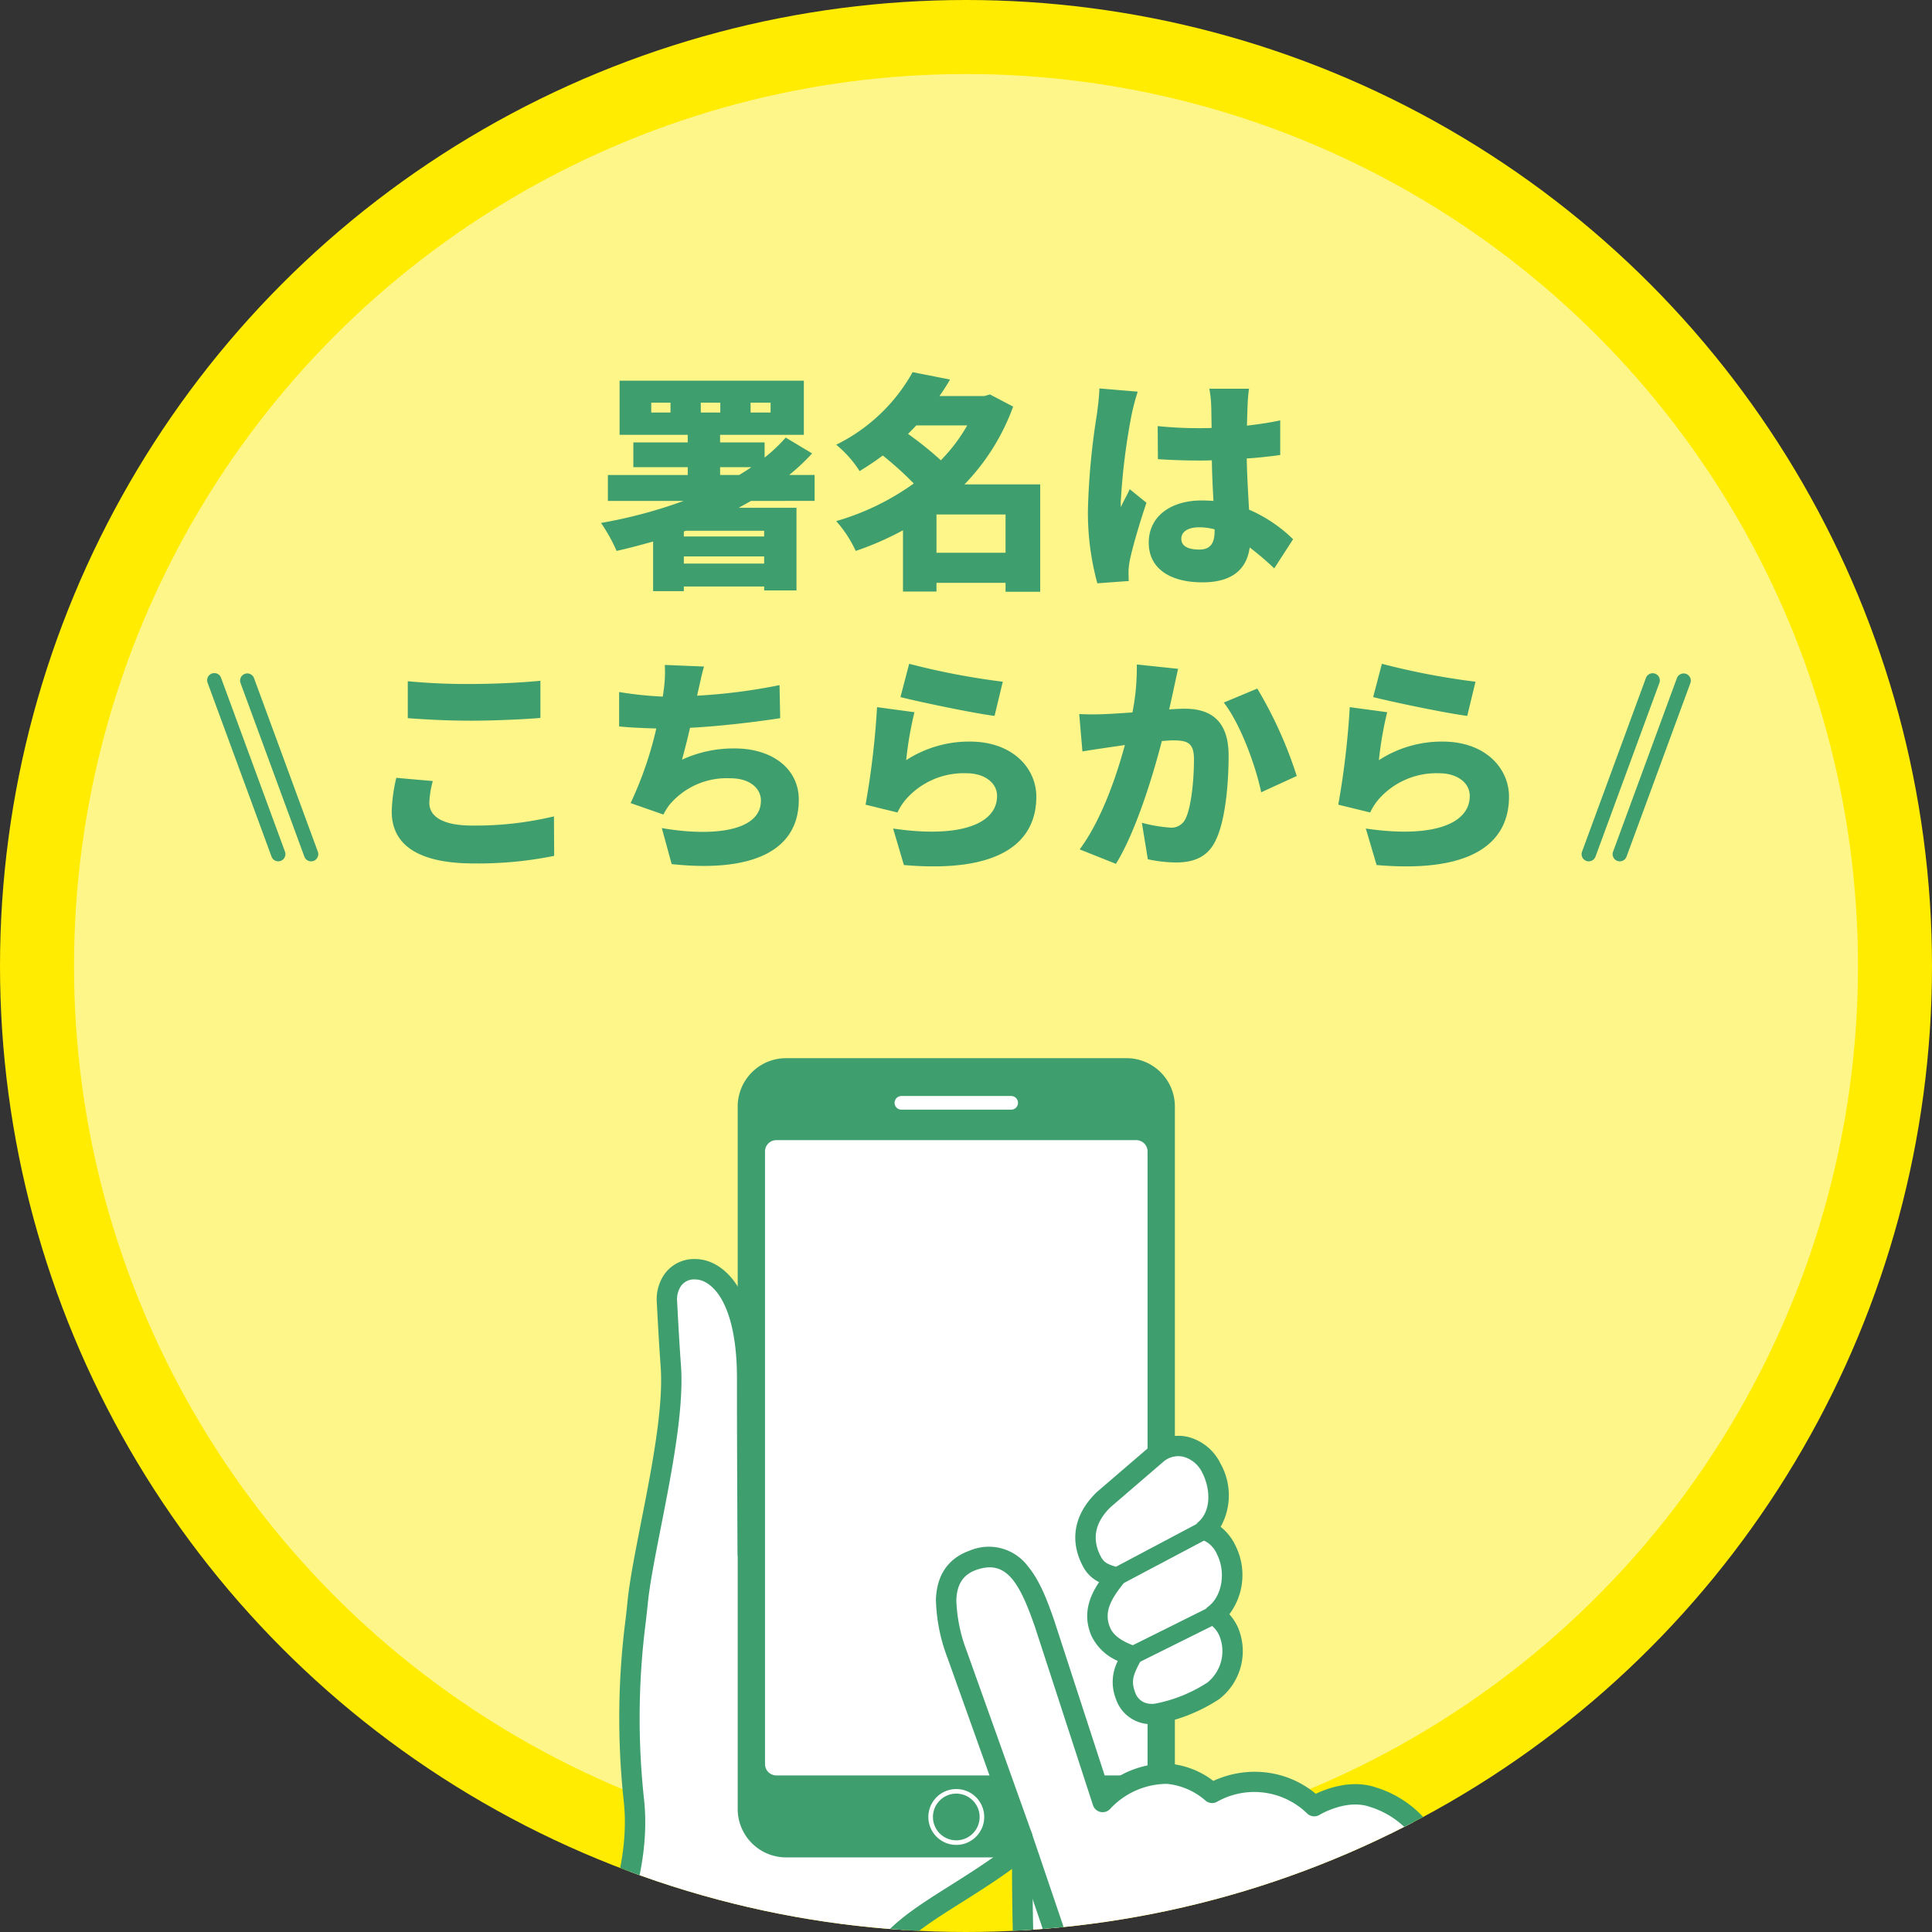 <svg xmlns="http://www.w3.org/2000/svg" xmlns:xlink="http://www.w3.org/1999/xlink" width="261" height="261" viewBox="0 0 261 261">
  <rect x="0" y="0" width="261" height="261" fill="#333333" stroke="none"/>
  <defs>
    <clipPath id="clip-path">
      <circle id="楕円形_5" data-name="楕円形 5" cx="130.5" cy="130.5" r="130.5" transform="translate(-0.435 -0.435)" fill="#ffec00"/>
    </clipPath>
    <clipPath id="clip-path-2">
      <rect id="長方形_39" data-name="長方形 39" width="119" height="124" transform="translate(-0.174 -0.446)" fill="#fff"/>
    </clipPath>
  </defs>
  <g id="グループ_130" data-name="グループ 130" transform="translate(-4504 -237)">
    <g id="グループ_109" data-name="グループ 109" transform="translate(-199 -532)">
      <g id="グループ_52" data-name="グループ 52" transform="translate(2737.435 670.435)">
        <circle id="楕円形_4" data-name="楕円形 4" cx="130.5" cy="130.5" r="130.5" transform="translate(1965.565 98.565)" fill="#ffec00"/>
        <circle id="楕円形_6" data-name="楕円形 6" cx="120.5" cy="120.5" r="120.5" transform="translate(1975.565 108.565)" fill="#fff" opacity="0.541"/>
        <path id="パス_276" data-name="パス 276" d="M-30.721-13.888H-26.5c-.527.372-1.085.713-1.643,1.054h-2.573ZM-24.769-5.3v.775h-10.85v-.682l.31-.093ZM-35.619-.868v-.961h10.85v.961Zm-1.8-20.4h-2.6V-22.6h2.6Zm4.092-1.333h2.635v1.333h-2.635Zm6.727,0h2.7v1.333h-2.7Zm8.649,13.268v-3.5H-21.39a27.749,27.749,0,0,0,3.1-2.914l-3.565-2.139a21.512,21.512,0,0,1-2.852,2.7v-2.046h-6.014v-1.023h11.315v-7.316H-44.3v7.316h9.207v1.023h-7.347v3.348h7.347v1.054H-45.88v3.5h10.23A64.854,64.854,0,0,1-46.81-6.355,22.863,22.863,0,0,1-44.7-2.573c1.643-.372,3.286-.806,4.929-1.271v6.7h4.154v-.62h10.85v.527H-20.4V-8.4H-28.21l1.674-.93ZM-1.488-2.325V-7.5H7.843v5.177ZM2.666-19.53A22.717,22.717,0,0,1-.9-14.818a46.408,46.408,0,0,0-4.433-3.565c.372-.372.744-.744,1.116-1.147Zm9.858,7.967H2.294A29.5,29.5,0,0,0,8.866-22.072L5.735-23.715l-.744.217H-1.085c.5-.713.992-1.457,1.426-2.232l-5.053-.992a23.863,23.863,0,0,1-10.323,9.8,15.1,15.1,0,0,1,3.162,3.565c1.116-.682,2.139-1.364,3.131-2.108a45.951,45.951,0,0,1,4.185,3.782A34.268,34.268,0,0,1-15.035-6.6,16.156,16.156,0,0,1-12.4-2.573a40.609,40.609,0,0,0,6.386-2.79V2.914h4.526V1.736H7.843V2.945h4.681ZM31.589-4.216c0-.992.961-1.55,2.418-1.55a7.8,7.8,0,0,1,2.077.279v.217c0,1.7-.589,2.511-2.077,2.511C32.674-2.759,31.589-3.131,31.589-4.216ZM40.734-24.49H35.371a15.136,15.136,0,0,1,.248,2.139c.031.558.031,1.7.062,3.162-.589.031-1.147.031-1.736.031a54.062,54.062,0,0,1-5.549-.279l.031,4.464c1.829.124,3.689.186,5.549.186.558,0,1.147,0,1.736-.031.031,1.953.124,3.844.217,5.487-.5-.031-1.023-.062-1.55-.062-4.34,0-7.192,2.232-7.192,5.7,0,3.5,2.883,5.363,7.254,5.363,4.061,0,5.983-1.8,6.386-4.712A41.454,41.454,0,0,1,44.144-.217l2.542-3.937a19.652,19.652,0,0,0-5.952-4c-.093-1.86-.248-4.061-.31-6.913,1.612-.093,3.131-.279,4.526-.465v-4.681c-1.4.31-2.914.527-4.495.713.031-1.3.062-2.325.093-2.914A20.686,20.686,0,0,1,40.734-24.49Zm-15.035.4-5.177-.434c-.031,1.147-.217,2.573-.341,3.5A96.078,96.078,0,0,0,18.972-8.153,36.1,36.1,0,0,0,20.243,1.8l4.247-.31c-.031-.5-.031-1.054-.031-1.4a9.365,9.365,0,0,1,.186-1.457c.372-1.8,1.3-4.929,2.232-7.719l-2.263-1.829c-.4.93-.806,1.519-1.178,2.418a5.73,5.73,0,0,1-.031-.713,87.937,87.937,0,0,1,1.457-11.718A30.177,30.177,0,0,1,25.7-24.087ZM-72.912,15.029V20.02c2.573.186,5.3.341,8.618.341,3.007,0,7.1-.186,9.3-.372V14.967c-2.449.248-6.231.434-9.331.434A83.718,83.718,0,0,1-72.912,15.029Zm3.379,13.485-4.929-.434a21.808,21.808,0,0,0-.62,4.557c0,4.464,3.534,7.006,11.067,7.006A51.27,51.27,0,0,0-53.134,38.62l-.031-5.332A45.707,45.707,0,0,1-64.2,34.528c-4.185,0-5.8-1.333-5.8-3.069A12.63,12.63,0,0,1-69.533,28.514Zm36.642-15.469-5.3-.217a17.045,17.045,0,0,1-.155,3.441c-.031.248-.062.527-.124.837a48.726,48.726,0,0,1-5.89-.62v4.65c1.457.155,3.162.217,5.022.279A49.408,49.408,0,0,1-42.811,31.49l4.433,1.55a8.531,8.531,0,0,1,.806-1.3,10.1,10.1,0,0,1,8.246-3.6c2.7,0,4.123,1.426,4.123,3.007,0,4.278-6.789,4.867-13.392,3.72l1.333,4.867c10.385,1.116,17.174-1.488,17.174-8.711,0-4.185-3.6-6.913-8.649-6.913a16.594,16.594,0,0,0-7.13,1.519c.372-1.333.744-2.821,1.085-4.309,4.247-.217,9.207-.837,12.183-1.3l-.093-4.464a77.073,77.073,0,0,1-11.129,1.426l.093-.465C-33.449,15.4-33.263,14.285-32.891,13.045Zm27.714-.372-1.178,4.5c2.449.62,9.455,2.108,12.71,2.542l1.116-4.619A98.062,98.062,0,0,1-5.177,12.673Zm.713,6.541-5.053-.682a112.619,112.619,0,0,1-1.55,13.175l4.309,1.054a7.889,7.889,0,0,1,1.271-1.922A10.4,10.4,0,0,1,2.542,27.46c2.48,0,4.154,1.3,4.154,3.069,0,3.782-4.991,5.735-14.043,4.4L-5.89,39.86C7.75,41.038,12,36.357,12,30.622c0-3.813-3.162-7.44-8.99-7.44A15.616,15.616,0,0,0-5.58,25.693,47.874,47.874,0,0,1-4.464,19.214Zm35.619-5.859-5.58-.589a31.381,31.381,0,0,1-.589,6.479c-1.4.093-2.666.186-3.565.217a35.385,35.385,0,0,1-3.627,0l.434,5.053c1.023-.186,2.821-.434,3.813-.589.434-.062,1.116-.155,1.922-.279-1.147,4.247-3.162,10.137-6.107,14.1l4.9,1.953c2.635-4.247,4.96-11.749,6.2-16.585q.93-.093,1.488-.093c1.922,0,2.852.279,2.852,2.542,0,2.883-.372,6.51-1.147,8.06a2.1,2.1,0,0,1-2.108,1.178,20.162,20.162,0,0,1-3.782-.651l.806,4.929a18.842,18.842,0,0,0,3.782.434c2.511,0,4.34-.775,5.394-3.007,1.333-2.728,1.736-7.812,1.736-11.439,0-4.65-2.356-6.324-5.921-6.324-.558,0-1.271.031-2.108.093.186-.806.372-1.674.558-2.511C30.69,15.463,30.938,14.285,31.155,13.355ZM41.85,16.021l-4.526,1.891c2.232,2.852,4.309,8.525,5.053,12.121l4.805-2.2A56.525,56.525,0,0,0,41.85,16.021Zm16.833-3.348-1.178,4.5c2.449.62,9.455,2.108,12.71,2.542l1.116-4.619A98.063,98.063,0,0,1,58.683,12.673Zm.713,6.541-5.053-.682a112.619,112.619,0,0,1-1.55,13.175L57.1,32.761a7.889,7.889,0,0,1,1.271-1.922A10.4,10.4,0,0,1,66.4,27.46c2.48,0,4.154,1.3,4.154,3.069,0,3.782-4.991,5.735-14.043,4.4L57.97,39.86c13.64,1.178,17.887-3.5,17.887-9.238,0-3.813-3.162-7.44-8.99-7.44a15.616,15.616,0,0,0-8.587,2.511A47.875,47.875,0,0,1,59.4,19.214Z" transform="translate(2093.565 175.565)" fill="#3f9e6e"/>
        <g id="マスクグループ_8" data-name="マスクグループ 8" transform="translate(1966 99)" clip-path="url(#clip-path)">
          <g id="マスクグループ_7" data-name="マスクグループ 7" transform="translate(80.738 137.011)" clip-path="url(#clip-path-2)">
            <g id="グループ_51" data-name="グループ 51" transform="translate(-0.195 5.506)">
              <path id="パス_105" data-name="パス 105" d="M2.432,140.357s4.257-8.833,3.3-18.078c-1.4-13.484-.037-21.5.493-26.881.733-7.441,5.117-23.072,4.482-31.9-.257-3.577-.364-5.826-.527-8.742a4.633,4.633,0,0,1,.481-2.388,3.512,3.512,0,0,1,3.375-1.978c2.87.033,6.983,3.348,6.983,14.732,0,13.346.1,23.724.1,23.724l49.475,25.308c-9.255,16.717-24.035,20.376-30.062,27.12-3.979,4.453-5.668,13.561-5.668,13.561Z" transform="translate(-1.055 -21.871)" fill="#fff"/>
              <path id="パス_106" data-name="パス 106" d="M33.8,155.15a1.376,1.376,0,0,1-1.354-1.627c.071-.387,1.807-9.54,5.994-14.226,2.191-2.452,5.338-4.436,8.982-6.733,6.414-4.044,14.335-9.038,20.194-18.9L19.428,89.011a1.378,1.378,0,0,1-.749-1.213c0-.1-.1-10.537-.1-23.736,0-6.038-1.2-9.261-2.212-10.9-.95-1.546-2.194-2.44-3.411-2.454a2.152,2.152,0,0,0-2.137,1.234,3.257,3.257,0,0,0-.329,1.679c.033.591.063,1.154.094,1.707.117,2.146.227,4.173.432,7.013C11.442,68.2,9.773,76.7,8.3,84.2c-.776,3.955-1.51,7.69-1.765,10.278-.074.748-.164,1.546-.259,2.391a101.983,101.983,0,0,0-.235,24.214c.99,9.524-3.244,18.443-3.426,18.817A1.376,1.376,0,1,1,.136,138.7c.041-.084,4.075-8.608,3.167-17.339a104.424,104.424,0,0,1,.238-24.8c.094-.835.182-1.625.254-2.354.268-2.72,1.014-6.518,1.8-10.539C7.039,76.34,8.67,68.034,8.275,62.537c-.206-2.865-.317-4.9-.435-7.061-.03-.551-.061-1.114-.094-1.7a6.008,6.008,0,0,1,.633-3.1,4.9,4.9,0,0,1,4.613-2.722c2.182.025,4.269,1.4,5.724,3.765,1.738,2.827,2.619,6.979,2.619,12.343,0,11.047.066,20.154.089,22.878l48.732,24.928a1.377,1.377,0,0,1,.577,1.892c-6.26,11.306-14.9,16.754-21.842,21.132-3.469,2.187-6.464,4.076-8.4,6.239-3.672,4.109-5.325,12.807-5.341,12.895A1.377,1.377,0,0,1,33.8,155.15" transform="translate(0.001 -20.816)" fill="#3f9e6e"/>
              <path id="パス_107" data-name="パス 107" d="M85.549,107.97H39.527a6.539,6.539,0,0,1-6.519-6.519V6.52A6.539,6.539,0,0,1,39.527,0H85.549A6.539,6.539,0,0,1,92.068,6.52v94.93a6.539,6.539,0,0,1-6.519,6.519" transform="translate(-14.328 -0.001)" fill="#3f9e6e"/>
              <path id="パス_108" data-name="パス 108" d="M89.676,105.39H41.062a1.532,1.532,0,0,1-1.532-1.532V21.1a1.532,1.532,0,0,1,1.532-1.532H89.676A1.532,1.532,0,0,1,91.208,21.1v82.758a1.532,1.532,0,0,1-1.532,1.532" transform="translate(-17.159 -8.495)" fill="#fff"/>
              <path id="パス_109" data-name="パス 109" d="M82.294,182.016a3.773,3.773,0,1,1,3.773-3.773,3.778,3.778,0,0,1-3.773,3.773m0-6.927a3.154,3.154,0,1,0,3.154,3.154,3.157,3.157,0,0,0-3.154-3.154" transform="translate(-34.084 -75.734)" fill="#fff"/>
              <path id="パス_110" data-name="パス 110" d="M86.2,10.877H71.435a.923.923,0,1,1,0-1.845H86.2a.923.923,0,1,1,0,1.845" transform="translate(-30.607 -3.921)" fill="#fff"/>
              <path id="パス_111" data-name="パス 111" d="M133.292,125.665a6.845,6.845,0,0,0,2.074-8.044,5.088,5.088,0,0,0-1.932-2.235c2.46-1.839,3.111-5.807,1.6-8.792a4.942,4.942,0,0,0-2.877-2.682c2.232-1.929,2.357-5.468.891-8.33-1.527-2.98-4.767-3.9-7.234-2.052l-7.34,6.309c-2.494,2.431-3.151,5.335-1.6,8.3.767,1.462,1.912,1.78,3.195,2.165-1.592,2.032-3.264,4.427-1.955,7.4.856,1.946,3.019,2.762,4.175,3.21-.934,1.754-1.673,3.156-.872,5.316a3.6,3.6,0,0,0,3.168,2.533,3.926,3.926,0,0,0,1.214-.055,21.183,21.183,0,0,0,7.484-3.051" transform="translate(-50.372 -40.187)" fill="#fff"/>
              <path id="パス_112" data-name="パス 112" d="M123.952,129.116a5.063,5.063,0,0,1-.581-.033,4.982,4.982,0,0,1-4.3-3.421,6.2,6.2,0,0,1,.269-5.1,7.026,7.026,0,0,1-3.542-3.349c-1.308-2.973-.218-5.466,1.011-7.3a4.834,4.834,0,0,1-2.21-2.189c-1.817-3.466-1.158-6.992,1.853-9.927.02-.02.042-.04.063-.058l7.34-6.309c.023-.02.048-.04.072-.058a5.856,5.856,0,0,1,4.89-1.078,6.747,6.747,0,0,1,4.393,3.6,8.74,8.74,0,0,1,.022,8.552,7.021,7.021,0,0,1,1.967,2.466,8.837,8.837,0,0,1-.789,9.338,7.411,7.411,0,0,1,1.127,1.709,8.19,8.19,0,0,1-2.515,9.769l-.022.015a22.613,22.613,0,0,1-7.994,3.264,5.506,5.506,0,0,1-1.057.1M118.344,99.8c-2.1,2.063-2.539,4.3-1.307,6.65.462.882,1.036,1.085,2.291,1.462l.08.024a1.376,1.376,0,0,1,.687,2.166c-1.548,1.976-2.75,3.792-1.778,6,.615,1.4,2.338,2.065,3.367,2.463l.046.018a1.377,1.377,0,0,1,.717,1.93c-.96,1.8-1.362,2.666-.8,4.191a2.242,2.242,0,0,0,2.037,1.644,2.569,2.569,0,0,0,.791-.038,19.762,19.762,0,0,0,6.964-2.83,5.457,5.457,0,0,0,1.621-6.314,3.758,3.758,0,0,0-1.394-1.651,1.376,1.376,0,0,1-.123-2.286c1.877-1.4,2.426-4.641,1.2-7.068a3.606,3.606,0,0,0-2.089-2,1.376,1.376,0,0,1-.46-2.345c1.81-1.565,1.655-4.535.566-6.661a4.013,4.013,0,0,0-2.564-2.178,3.1,3.1,0,0,0-2.586.574Zm13.884,24.811h0Z" transform="translate(-49.308 -39.131)" fill="#3f9e6e"/>
              <line id="線_5" data-name="線 5" y1="6.396" x2="12.084" transform="translate(69.705 63.726)" fill="#fff"/>
              <path id="パス_113" data-name="パス 113" d="M122.232,119.287a1.223,1.223,0,0,1-.573-2.3l12.084-6.4a1.223,1.223,0,1,1,1.144,2.162l-12.084,6.4a1.214,1.214,0,0,1-.571.143" transform="translate(-52.526 -47.942)" fill="#3f9e6e"/>
              <line id="線_6" data-name="線 6" y1="5.536" x2="11.137" transform="translate(71.925 75.2)" fill="#fff"/>
              <path id="パス_114" data-name="パス 114" d="M126.156,138.7a1.223,1.223,0,0,1-.546-2.319l11.137-5.536a1.223,1.223,0,1,1,1.089,2.191L126.7,138.574a1.222,1.222,0,0,1-.543.128" transform="translate(-54.23 -56.743)" fill="#3f9e6e"/>
              <path id="パス_115" data-name="パス 115" d="M125.619,212.069s-1.463-5.021-5.751-6.826c-10.574-4.451-11.586-5.05-15.448-7.783A24.916,24.916,0,0,1,97,189.047,29.652,29.652,0,0,1,93.6,178.179c-.673-5.856-.552-21.273-.552-21.273L84.23,132.241c-1.515-4.4-3.158-10.875,2.2-12.72,5.705-1.966,7.91,3.6,9.646,8.638L103.9,152.2a11.875,11.875,0,0,1,8.647-3.831,10.478,10.478,0,0,1,6.145,2.594,11.646,11.646,0,0,1,13.793,1.8s4.1-2.548,7.949-1.213a13.363,13.363,0,0,1,7.9,6.676,61.171,61.171,0,0,1,5.23,28.579c-.136,2.873-.513,4.733-.629,7.611-.092,2.3-.369,5.143.6,8Z" transform="translate(-35.919 -51.707)" fill="#fff"/>
              <path id="パス_116" data-name="パス 116" d="M124.563,212.385a1.376,1.376,0,0,1-1.319-.988c-.014-.044-1.353-4.426-4.965-5.946-10.5-4.42-11.638-5.047-15.709-7.927a26.151,26.151,0,0,1-7.83-8.875,31.243,31.243,0,0,1-3.568-11.373c-.636-5.536-.576-19.129-.563-21.2l-8.731-24.435a23.555,23.555,0,0,1-1.557-7.819c.122-4.24,2.569-5.964,4.6-6.664a6.593,6.593,0,0,1,7.816,2.113c1.629,1.952,2.661,4.715,3.579,7.378l.008.023,7.169,22.027a12.993,12.993,0,0,1,7.985-2.769h.036a11.454,11.454,0,0,1,6.285,2.352,13.277,13.277,0,0,1,7.581-1.08,12.788,12.788,0,0,1,6.259,2.823c1.581-.756,4.912-1.978,8.186-.843a14.566,14.566,0,0,1,8.694,7.393,62.241,62.241,0,0,1,5.358,29.228c-.068,1.435-.195,2.627-.317,3.78-.13,1.226-.254,2.385-.311,3.82-.011.262-.024.531-.037.807a17.777,17.777,0,0,0,.564,6.693,1.376,1.376,0,1,1-2.606.884,20.25,20.25,0,0,1-.707-7.709c.012-.268.025-.53.036-.786.061-1.525.2-2.783.324-4,.118-1.114.241-2.265.305-3.62a59.483,59.483,0,0,0-5.1-27.93,11.88,11.88,0,0,0-7.1-5.96c-3.165-1.1-6.739,1.062-6.775,1.084a1.38,1.38,0,0,1-1.7-.2,10.227,10.227,0,0,0-12.17-1.555,1.377,1.377,0,0,1-1.538-.162,9.243,9.243,0,0,0-5.229-2.269H111.5a10.533,10.533,0,0,0-7.661,3.407,1.376,1.376,0,0,1-2.3-.526l-7.821-24.028c-2.145-6.221-3.956-9.131-7.892-7.774-1.81.624-2.683,1.94-2.746,4.142a21.056,21.056,0,0,0,1.4,6.828l8.808,24.65a1.366,1.366,0,0,1,.08.474c0,.153-.112,15.4.543,21.105a28.465,28.465,0,0,0,3.246,10.363,23.417,23.417,0,0,0,7.006,7.953c3.727,2.636,4.645,3.2,15.187,7.638,4.836,2.036,6.472,7.479,6.539,7.709a1.377,1.377,0,0,1-1.321,1.762" transform="translate(-34.863 -50.646)" fill="#3f9e6e"/>
              <path id="パス_117" data-name="パス 117" d="M105.841,203.779a1.376,1.376,0,0,1-1.3-.934l-6.031-17.766a1.376,1.376,0,0,1,2.606-.884l6.031,17.765a1.378,1.378,0,0,1-1.3,1.819" transform="translate(-42.728 -79.55)" fill="#3f9e6e"/>
            </g>
          </g>
        </g>
      </g>
      <g id="グループ_108" data-name="グループ 108" transform="translate(3143 -6)">
        <g id="グループ_106" data-name="グループ 106" transform="translate(-451 -205)">
          <line id="線_7" data-name="線 7" x2="8.624" y2="23.444" transform="translate(2044.405 1071.947)" fill="#fff"/>
          <path id="パス_213" data-name="パス 213" d="M15.31,25.384a.971.971,0,0,1-.91-.635L5.777,1.3A.97.97,0,1,1,7.6.635L16.22,24.079a.97.97,0,0,1-.575,1.245.98.98,0,0,1-.335.06" transform="translate(2037.718 1070.978)" fill="#3f9e6e"/>
          <line id="線_8" data-name="線 8" x2="8.623" y2="23.444" transform="translate(2039.97 1071.947)" fill="#fff"/>
          <path id="パス_214" data-name="パス 214" d="M9.593,25.384a.971.971,0,0,1-.91-.635L.06,1.3A.97.97,0,1,1,1.88.635L10.5,24.079a.97.97,0,0,1-.91,1.3" transform="translate(2039 1070.978)" fill="#3f9e6e"/>
        </g>
        <g id="グループ_107" data-name="グループ 107" transform="translate(-350 -205)">
          <line id="線_9" data-name="線 9" x1="8.623" y2="23.444" transform="translate(2124.63 1071.947)" fill="#fff"/>
          <path id="パス_215" data-name="パス 215" d="M110.106,25.384a.97.97,0,0,1-.91-1.3L117.819.635a.97.97,0,1,1,1.82.669l-8.623,23.444a.971.971,0,0,1-.91.635" transform="translate(2014.524 1070.978)" fill="#3f9e6e"/>
          <line id="線_10" data-name="線 10" x1="8.623" y2="23.444" transform="translate(2128.824 1071.947)" fill="#fff"/>
          <path id="パス_216" data-name="パス 216" d="M115.513,25.384a.98.98,0,0,1-.335-.06.969.969,0,0,1-.575-1.245L123.226.635a.97.97,0,1,1,1.821.669l-8.624,23.444a.971.971,0,0,1-.91.635" transform="translate(2013.311 1070.978)" fill="#3f9e6e"/>
        </g>
      </g>
    </g>
  </g>
</svg>

